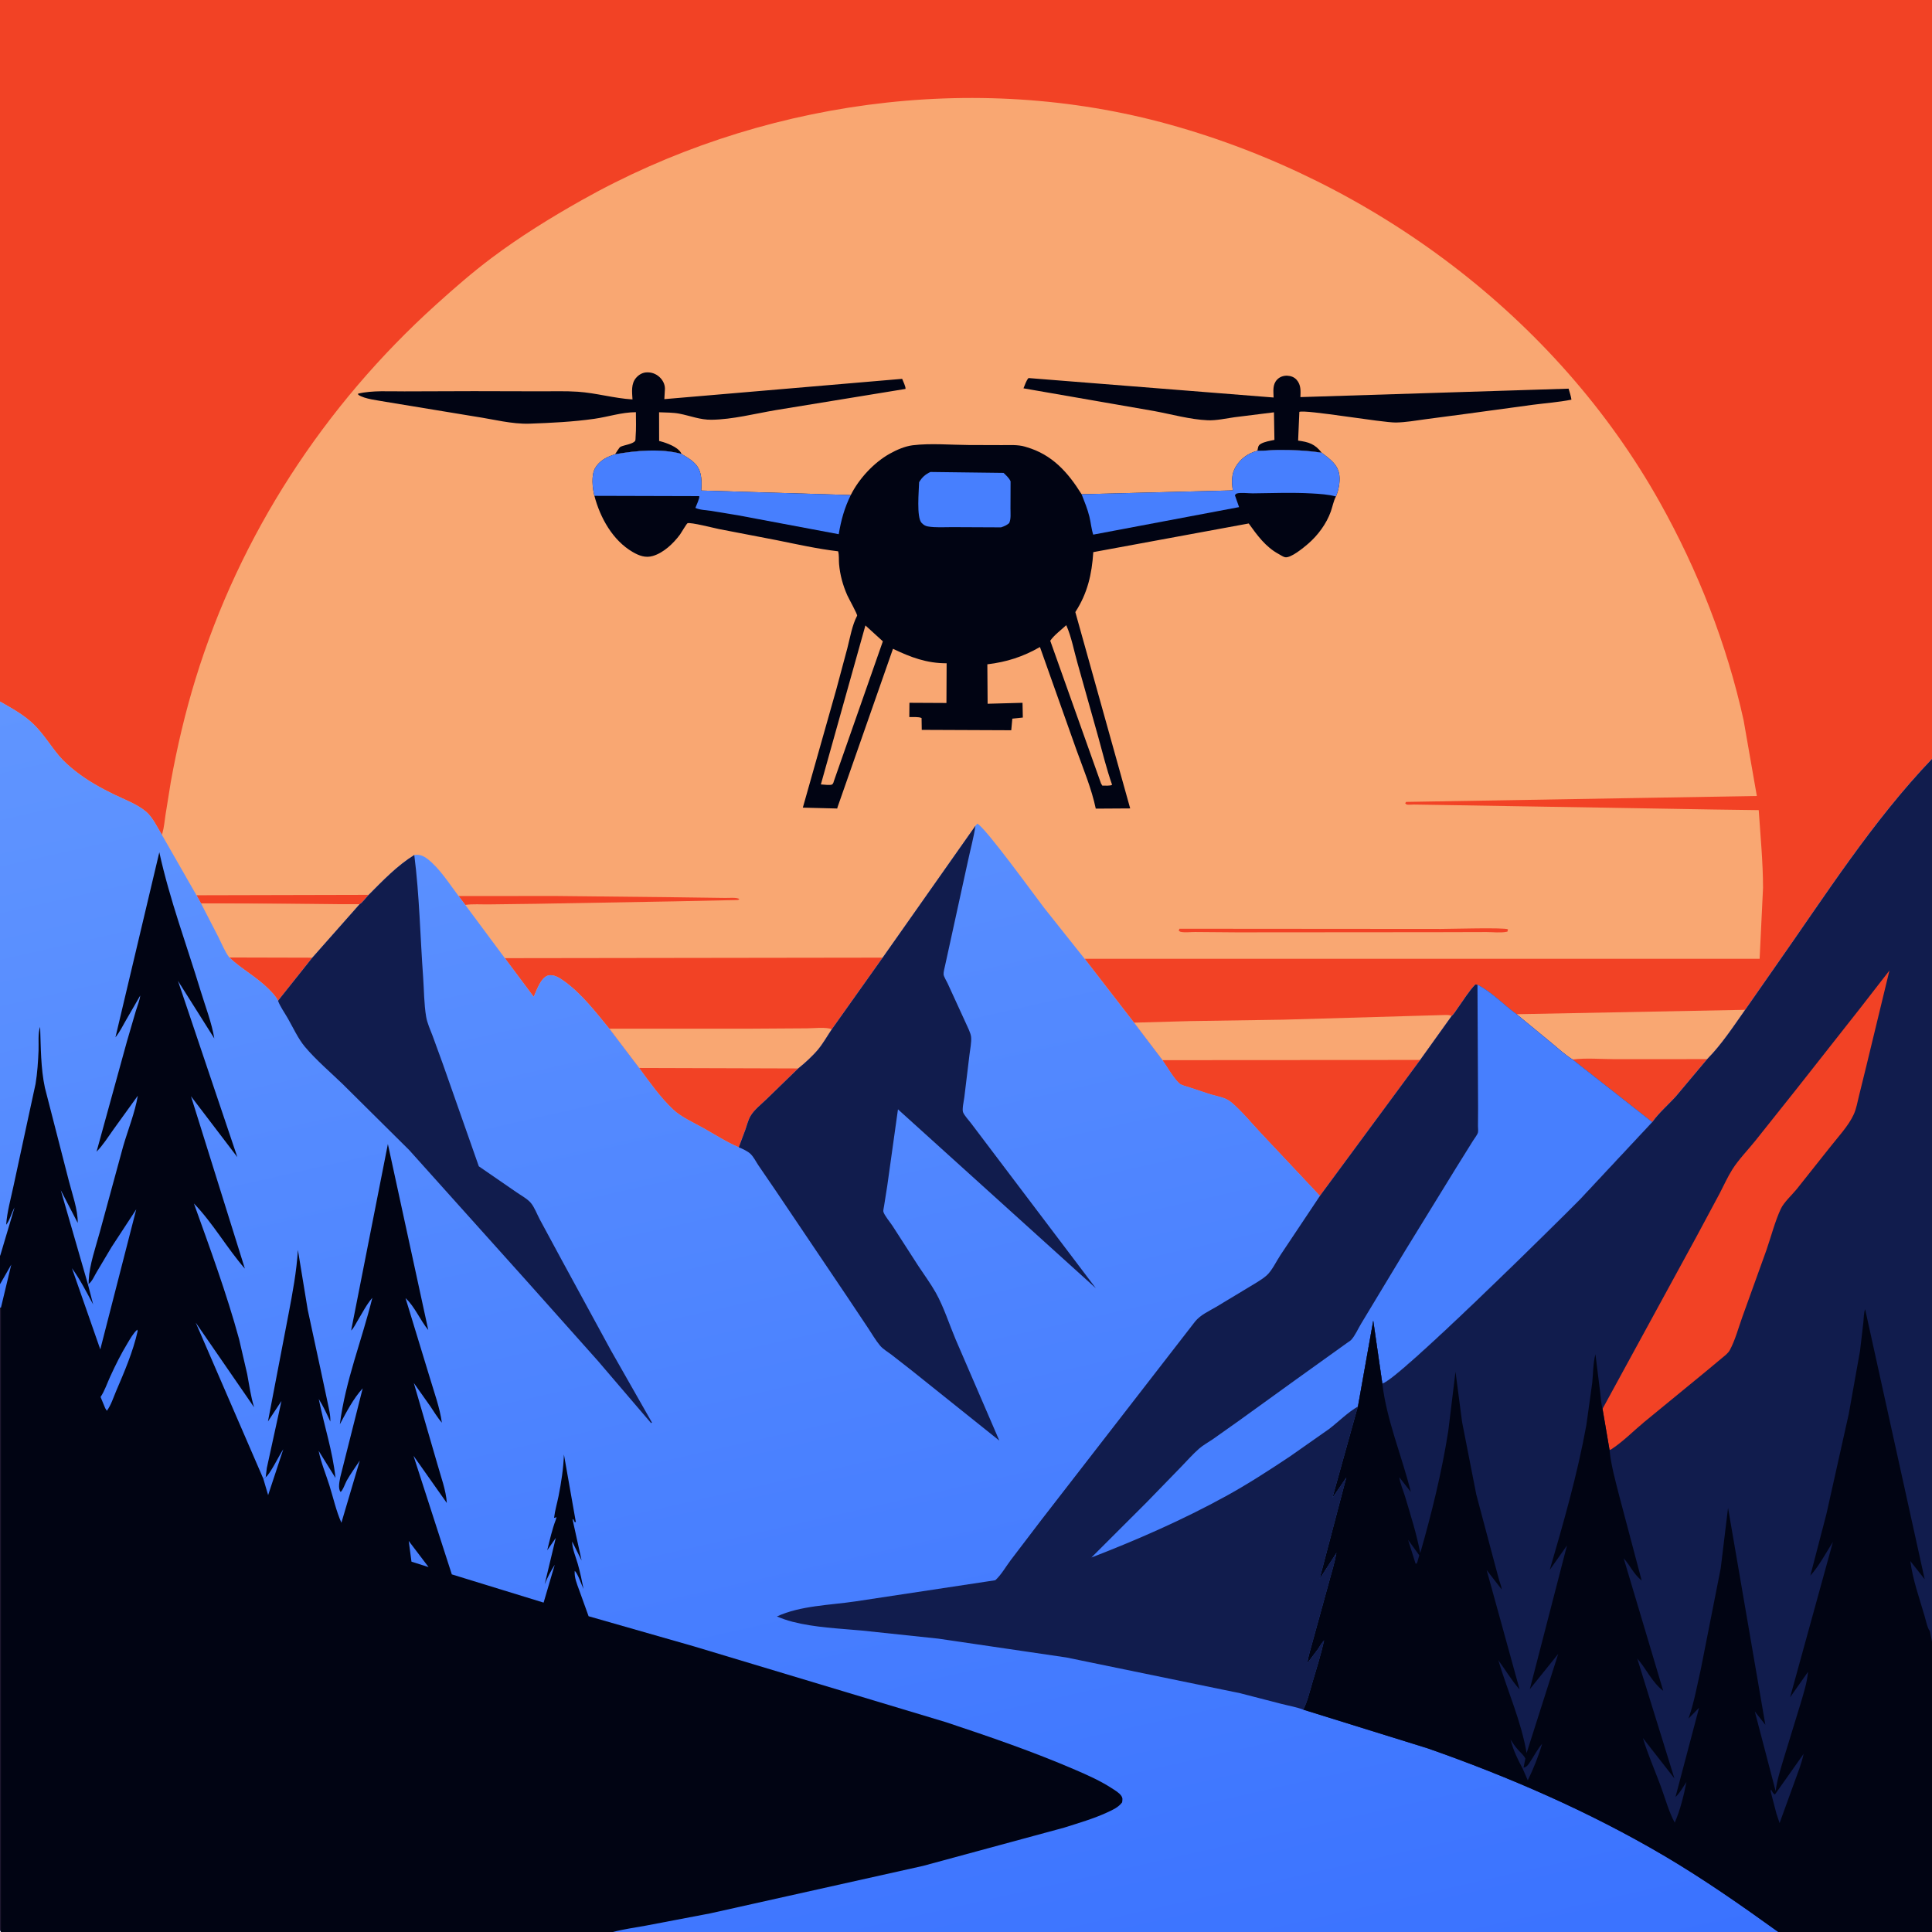 <svg version="1.1" xmlns="http://www.w3.org/2000/svg" style="display: block;" viewBox="0 0 2048 2048" width="1024" height="1024">
<defs>
	<linearGradient id="Gradient1" gradientUnits="userSpaceOnUse" x1="1063.9" y1="2232.03" x2="690.965" y2="589.148">
		<stop class="stop0" offset="0" stop-opacity="1" stop-color="rgb(58,114,255)"/>
		<stop class="stop1" offset="1" stop-opacity="1" stop-color="rgb(96,149,255)"/>
	</linearGradient>
</defs>
<path transform="translate(0,0)" fill="rgb(249,167,114)" d="M -0 743.628 L 0 -0 L 2048 0 L 2048 804.5 L 2048 1615.64 L 2048 1740.31 L 2048 2048 L 1885.09 2048 L 649.634 2048 L 1 2048 C -2.013 2042.37 -0.048 2017.71 -0.051 2009.98 L -0.054 1890.09 L 0 1386.28 L 0 1361.14 L 0 1331.35 L -0 743.628 z"/>
<path transform="translate(0,0)" fill="rgb(242,66,37)" d="M 1250.25 984.5 L 1527.42 984.707 C 1537.28 984.7 1594.88 983.022 1598.5 985.122 L 1597.99 987.5 L 1597.22 987.718 C 1590.89 989.063 1582.3 988.013 1575.64 988.026 L 1522.21 988.166 L 1310.96 988.328 L 1266.95 987.972 C 1262.51 987.923 1255.71 988.765 1251.5 987.775 C 1250.74 987.597 1250.17 986.974 1249.5 986.574 L 1250.25 984.5 z"/>
<path transform="translate(0,0)" fill="rgb(242,66,37)" d="M 208.281 949.014 L 390.837 948.578 C 388.509 950.992 383.857 957.285 381.135 958.592 L 213.106 957.666 L 208.281 949.014 z"/>
<path transform="translate(0,0)" fill="rgb(242,66,37)" d="M 486.124 949.843 L 589.553 949.786 L 717.064 951.15 L 768.852 951.859 C 772.608 951.923 780.85 951.1 783.784 953 C 782.518 954.435 781.553 953.987 779.633 954.106 L 715.512 955.466 L 568.667 958.054 L 518.1 958.699 C 510.159 958.798 501.034 958.117 493.221 959.234 L 486.124 949.843 z"/>
<path transform="translate(0,0)" fill="rgb(249,167,114)" d="M 213.106 957.666 L 381.135 958.592 L 331.067 1015.19 L 294.707 1060.85 C 292.516 1056.18 288.209 1051.83 284.589 1048.21 C 271.965 1035.58 255.949 1027.2 243.065 1014.97 C 238.377 1008.79 234.972 1000.26 231.502 993.301 L 213.106 957.666 z"/>
<path transform="translate(0,0)" fill="rgb(242,66,37)" d="M 243.065 1014.97 L 331.067 1015.19 L 294.707 1060.85 C 292.516 1056.18 288.209 1051.83 284.589 1048.21 C 271.965 1035.58 255.949 1027.2 243.065 1014.97 z"/>
<path transform="translate(0,0)" fill="rgb(1,4,19)" d="M 1332.91 477.811 C 1333.64 474.627 1333.36 472.364 1336.36 470.581 C 1340.42 468.168 1346.36 467.306 1350.95 466.299 L 1350.45 437.073 L 1308.43 442.313 C 1299.26 443.598 1289.47 445.878 1280.22 445.5 C 1261.84 444.749 1241.62 439.085 1223.53 435.737 L 1084.93 411.637 C 1086.41 408.242 1087.8 403.449 1090.27 400.745 L 1350.07 421.38 C 1349.92 414.561 1348.74 407.57 1353.9 402.285 C 1356.65 399.463 1360.57 398.098 1364.5 398.262 C 1368.33 398.422 1371.93 399.731 1374.5 402.647 C 1379.21 407.997 1378.73 414.336 1378.49 420.948 L 1662.76 412.004 C 1663.85 415.825 1665.24 419.726 1665.79 423.659 C 1652.31 426.354 1638.32 427.326 1624.67 429.111 L 1556.4 438.407 L 1511.07 444.408 C 1500.95 445.797 1490.06 447.705 1479.84 447.877 C 1465.26 448.123 1383.62 433.855 1377.36 436.615 L 1376.06 467.045 C 1387.21 468.582 1393.82 470.531 1401.07 479.914 C 1385.21 477.538 1370.01 476.806 1353.98 476.996 C 1347.29 477.076 1340.66 477.935 1333.98 477.834 L 1332.91 477.811 z"/>
<path transform="translate(0,0)" fill="rgb(1,4,19)" d="M 651.982 481.566 C 653.116 479.992 656.268 474.441 657.658 473.685 C 661.28 471.717 670.908 470.897 673.352 467.23 C 673.749 466.633 673.703 463.811 673.777 462.911 C 674.481 454.344 674.105 445.526 674.082 436.927 C 658.592 437.036 645.078 441.808 630 443.957 C 607.472 447.167 584.231 448.295 561.5 449.1 C 542.757 449.763 522.914 444.457 504.326 441.672 L 409.17 426.001 C 401.032 424.417 386.515 423.104 379.841 418.5 L 379.5 417.314 C 394.557 413.634 413.092 414.984 428.618 414.872 L 502.432 414.639 L 573.065 414.809 C 586.084 414.87 599.437 414.374 612.408 415.248 C 631.899 416.56 650.953 422.23 670.464 423.421 C 670.023 415.635 668.749 406.726 674.396 400.395 C 677.412 397.013 681.173 394.854 685.729 394.712 C 690.804 394.554 695.462 396.29 699.193 399.783 C 702.587 402.961 704.834 407.295 704.856 412 L 704.232 423.103 L 956.329 401.593 C 957.197 403.931 960.333 410.138 959.846 412.281 L 822.227 434.754 C 800.266 438.507 776.43 444.679 754.292 444.951 C 742.081 445.101 731.891 440.784 720.172 438.513 C 713.315 437.184 705.645 437.341 698.648 437.017 L 698.709 467.447 L 700.16 467.819 C 706.666 469.517 718.215 473.75 721.733 479.776 L 722.468 481.189 C 700.787 475.192 673.864 477.652 651.982 481.566 z"/>
<path transform="translate(0,0)" fill="rgb(242,66,37)" d="M 535.16 1015.7 L 935.663 1015.15 L 881.818 1090.99 C 877.121 1097.93 872.668 1105.94 867.36 1112.35 C 861.598 1119.32 853.219 1126.97 846.141 1132.61 L 812.526 1165.23 C 807.096 1170.51 799.212 1176.65 795.486 1183.24 C 793.056 1187.53 791.724 1193.01 790.1 1197.67 L 783.147 1216.16 C 770.259 1210.66 758.11 1202.82 745.91 1195.96 C 735.6 1190.17 722.12 1184.15 713.566 1176.13 C 700.269 1163.67 688.364 1146.78 677.5 1132.1 L 645.885 1090.44 C 631.314 1072.71 617.027 1053.89 598.329 1040.27 C 593.615 1036.84 586.872 1032.28 580.685 1034.18 C 573.237 1036.47 568.64 1050.17 565.762 1056.67 L 535.16 1015.7 z"/>
<path transform="translate(0,0)" fill="rgb(249,167,114)" d="M 645.885 1090.44 L 795.651 1090.45 L 855.466 1090.07 C 862.879 1090.04 874.986 1088.48 881.818 1090.99 C 877.121 1097.93 872.668 1105.94 867.36 1112.35 C 861.598 1119.32 853.219 1126.97 846.141 1132.61 L 812.526 1165.23 C 807.096 1170.51 799.212 1176.65 795.486 1183.24 C 793.056 1187.53 791.724 1193.01 790.1 1197.67 L 783.147 1216.16 C 770.259 1210.66 758.11 1202.82 745.91 1195.96 C 735.6 1190.17 722.12 1184.15 713.566 1176.13 C 700.269 1163.67 688.364 1146.78 677.5 1132.1 L 645.885 1090.44 z"/>
<path transform="translate(0,0)" fill="rgb(242,66,37)" d="M 677.5 1132.1 L 846.141 1132.61 L 812.526 1165.23 C 807.096 1170.51 799.212 1176.65 795.486 1183.24 C 793.056 1187.53 791.724 1193.01 790.1 1197.67 L 783.147 1216.16 C 770.259 1210.66 758.11 1202.82 745.91 1195.96 C 735.6 1190.17 722.12 1184.15 713.566 1176.13 C 700.269 1163.67 688.364 1146.78 677.5 1132.1 z"/>
<path transform="translate(0,0)" fill="rgb(1,4,19)" d="M 901.862 524.774 C 910.409 507.563 926.318 490.366 943.143 480.958 C 950.416 476.891 959.318 472.986 967.588 471.987 C 986.609 469.688 1007.53 471.62 1026.75 471.727 L 1062.18 471.839 C 1070.03 471.863 1078.8 471.22 1086.37 473.423 L 1088 473.93 C 1115.31 481.802 1132.02 500.611 1146.54 523.934 L 1306.85 519.838 C 1305.54 511.206 1305.25 502.663 1309.86 494.867 C 1315.13 485.978 1323.1 480.457 1332.91 477.811 L 1333.98 477.834 C 1340.66 477.935 1347.29 477.076 1353.98 476.996 C 1370.01 476.806 1385.21 477.538 1401.07 479.914 C 1409.66 486.486 1418.63 492.563 1419.85 504.265 C 1420.59 511.319 1418.93 519.825 1416.13 526.315 C 1413.65 530.892 1412.5 537.162 1410.75 542.133 C 1406.15 555.176 1396.87 567.681 1386.41 576.632 C 1381.86 580.523 1368.33 591.817 1362.24 590.687 C 1360.24 590.316 1357.26 588.259 1355.43 587.271 C 1341.51 579.73 1332.75 567.447 1323.69 554.903 L 1158.93 585.278 C 1157.4 608.728 1152.84 628.849 1139.89 648.81 L 1198.04 856.956 L 1161.56 857.183 C 1157.15 836.134 1148.41 815.239 1141.11 795 L 1102.39 685.875 C 1084.41 696.216 1067.12 701.75 1046.63 704.2 L 1046.92 746.011 L 1083.91 744.997 L 1084.24 760.625 L 1073.1 761.797 L 1071.97 774.092 L 977.097 773.696 L 976.901 761.146 C 973.862 759.634 967.438 760.245 963.903 760.104 L 964.041 744.988 L 1003.27 745.191 L 1003.47 703.101 C 982.41 703.155 965.342 696.759 946.598 687.739 L 887.864 855.54 L 887.493 857.048 L 851.036 856.128 L 886.607 730.455 L 898.248 687.02 C 901.105 675.929 903.274 662.77 908.578 652.694 C 909.221 651.472 899.795 634.727 898.144 630.995 C 893.445 620.373 890.457 609.428 889.436 597.83 C 889.059 593.542 889.625 588.514 888.459 584.402 C 866.447 581.817 844.922 576.99 823.229 572.588 L 762.184 560.832 C 757.852 559.983 732.057 553.39 728.82 554.653 C 727.812 555.046 722.059 564.982 720.851 566.611 C 713.835 576.068 703.493 585.98 692.022 589.354 C 684.26 591.638 677.479 589.085 670.731 585.171 C 649.449 572.826 636.151 548.73 630.098 525.617 C 628.024 517.714 626.574 503.617 630.836 496.237 C 635.472 488.208 643.462 484.165 651.982 481.566 C 673.864 477.652 700.787 475.192 722.468 481.189 C 731.1 486.491 739.592 490.886 742.367 501.49 C 743.97 507.618 743.818 513.744 743.313 519.982 L 901.862 524.774 z"/>
<path transform="translate(0,0)" fill="rgb(249,167,114)" d="M 1130.28 662.707 C 1135.86 675.274 1138.4 689.73 1142.2 702.956 L 1164.16 781.143 C 1168.85 798.143 1173.01 815.242 1178.86 831.901 C 1176.95 833.301 1171.06 832.712 1168.5 832.784 L 1167.12 830.5 L 1113.3 679.202 C 1117.44 673.216 1124.89 667.736 1130.28 662.707 z"/>
<path transform="translate(0,0)" fill="rgb(249,167,114)" d="M 917.374 662.984 L 935.862 679.839 L 884.052 827.724 C 883.615 829.239 883.418 830.314 882.244 831.453 C 880.903 832.755 872.435 831.631 870.154 831.524 L 917.374 662.984 z"/>
<path transform="translate(0,0)" fill="rgb(71,127,254)" d="M 986.305 500.312 L 1063.84 501.287 C 1066.66 504.05 1069.61 506.546 1071.25 510.205 L 1071.15 539.065 C 1071.11 543.952 1071.86 550.041 1069.78 554.5 C 1066.99 556.899 1064.59 557.861 1061.12 559.026 L 1009.44 558.791 C 1001.05 558.739 991.747 559.495 983.5 558.046 C 980.691 557.552 978.94 556.304 976.969 554.314 C 971.306 548.595 974.103 519.914 974.298 511.182 C 977.253 506.064 980.939 502.778 986.305 500.312 z"/>
<path transform="translate(0,0)" fill="rgb(71,127,254)" d="M 1332.91 477.811 L 1333.98 477.834 C 1340.66 477.935 1347.29 477.076 1353.98 476.996 C 1370.01 476.806 1385.21 477.538 1401.07 479.914 C 1409.66 486.486 1418.63 492.563 1419.85 504.265 C 1420.59 511.319 1418.93 519.825 1416.13 526.315 C 1408.46 524.1 1398.44 523.517 1390.43 523.061 C 1369.8 521.886 1348.66 522.747 1328 522.968 C 1323.82 523.013 1314.69 521.901 1311 523.162 C 1310.17 523.444 1309.69 524.315 1309.03 524.892 L 1313.48 537.568 L 1158.85 566.735 C 1156.88 560.685 1156.35 553.962 1154.83 547.737 C 1152.85 539.57 1149.59 531.746 1146.54 523.934 L 1306.85 519.838 C 1305.54 511.206 1305.25 502.663 1309.86 494.867 C 1315.13 485.978 1323.1 480.457 1332.91 477.811 z"/>
<path transform="translate(0,0)" fill="rgb(71,127,254)" d="M 651.982 481.566 C 673.864 477.652 700.787 475.192 722.468 481.189 C 731.1 486.491 739.592 490.886 742.367 501.49 C 743.97 507.618 743.818 513.744 743.313 519.982 L 901.862 524.774 C 895.083 538.569 891.637 551.176 889.077 566.282 L 782.257 546.228 L 753.312 541.484 C 748.45 540.772 741.537 540.549 737.136 538.381 C 738.084 535.825 741.855 528.148 741.204 525.922 L 630.098 525.617 C 628.024 517.714 626.574 503.617 630.836 496.237 C 635.472 488.208 643.462 484.165 651.982 481.566 z"/>
<path transform="translate(0,0)" fill="rgb(242,66,37)" d="M -0 743.628 L 0 -0 L 2048 0 L 2048 804.5 C 1984.79 870.606 1934.95 949.198 1882.48 1023.82 L 1849.97 1070.45 C 1837.7 1087.8 1824.73 1107.64 1809.72 1122.7 L 1776.56 1162.17 C 1768.59 1171 1758.23 1179.88 1751.5 1189.51 L 1666.98 1123.13 C 1659.19 1118.41 1651.93 1111.58 1644.89 1105.79 L 1607.62 1075.11 C 1594.18 1065.33 1580.95 1051.25 1566.18 1043.92 L 1563.95 1043.53 C 1556.87 1050.93 1551.41 1060.13 1545.42 1068.41 C 1543.67 1070.82 1541.1 1075.23 1538.82 1077 L 1505.36 1123.73 L 1399.23 1267.63 L 1337.59 1202.09 C 1327.15 1191.07 1316.76 1178.06 1305.18 1168.34 C 1299.06 1163.2 1290.73 1162.2 1283.22 1159.99 L 1261.31 1152.74 C 1258.11 1151.67 1252.25 1150.44 1249.82 1148.08 C 1243.42 1141.87 1237.65 1131.29 1232.35 1123.89 L 1202.11 1084.06 L 1149.78 1016.36 L 1865.27 1016.35 L 1868.89 941.192 C 1868.86 913.635 1866.13 886.234 1864.32 858.772 L 1817.76 858.136 L 1747.35 856.943 L 1525.5 853.264 L 1498.81 852.848 C 1497.05 852.824 1492.23 853.337 1491 852.742 C 1490.43 852.466 1490.04 851.914 1489.56 851.5 L 1490.5 850.062 L 1862.32 843.768 L 1848.3 763.533 C 1830.57 682.879 1799.77 604.395 1759.42 532.355 C 1649.59 336.235 1455.26 191.9 1240 132.062 C 1032.34 74.338 802.748 107.149 615.9 212.606 C 583.365 230.969 551.018 250.997 521.114 273.443 C 500.534 288.89 481.104 305.876 462.015 323.108 C 343.642 429.966 254.236 566.944 207.305 719.595 C 196.341 755.255 187.706 792.017 181.081 828.728 L 175.398 864.087 C 174.431 870.305 173.936 877.106 172.154 883.116 L 171.598 884.92 C 166.967 877.312 161.779 866.316 154.988 860.52 C 145.51 852.433 131.686 847.414 120.482 841.957 C 106.235 835.018 92.464 827.316 79.995 817.465 C 73.705 812.495 67.655 807.249 62.5 801.089 C 53.5 790.336 45.992 777.935 35.981 768.091 C 25.457 757.743 12.685 750.906 -0 743.628 z"/>
<path transform="translate(0,0)" fill="rgb(249,167,114)" d="M 1202.11 1084.06 L 1261.72 1082.39 L 1360.19 1080.9 L 1532.77 1075.91 C 1535.22 1075.88 1536.61 1076 1538.82 1077 L 1505.36 1123.73 L 1232.35 1123.89 L 1202.11 1084.06 z"/>
<path transform="translate(0,0)" fill="rgb(249,167,114)" d="M 1607.62 1075.11 L 1849.97 1070.45 C 1837.7 1087.8 1824.73 1107.64 1809.72 1122.7 L 1776.56 1162.17 C 1768.59 1171 1758.23 1179.88 1751.5 1189.51 L 1666.98 1123.13 C 1659.19 1118.41 1651.93 1111.58 1644.89 1105.79 L 1607.62 1075.11 z"/>
<path transform="translate(0,0)" fill="rgb(242,66,37)" d="M 1666.98 1123.13 C 1681.12 1121.27 1697.25 1122.73 1711.64 1122.76 L 1809.72 1122.7 L 1776.56 1162.17 C 1768.59 1171 1758.23 1179.88 1751.5 1189.51 L 1666.98 1123.13 z"/>
<path transform="translate(0,0)" fill="rgb(242,66,37)" d="M 1232.35 1123.89 L 1505.36 1123.73 L 1399.23 1267.63 L 1337.59 1202.09 C 1327.15 1191.07 1316.76 1178.06 1305.18 1168.34 C 1299.06 1163.2 1290.73 1162.2 1283.22 1159.99 L 1261.31 1152.74 C 1258.11 1151.67 1252.25 1150.44 1249.82 1148.08 C 1243.42 1141.87 1237.65 1131.29 1232.35 1123.89 z"/>
<path transform="translate(0,0)" fill="url(#Gradient1)" d="M -0 743.628 C 12.685 750.906 25.457 757.743 35.981 768.091 C 45.992 777.935 53.5 790.336 62.5 801.089 C 67.655 807.249 73.705 812.495 79.995 817.465 C 92.464 827.316 106.235 835.018 120.482 841.957 C 131.686 847.414 145.51 852.433 154.988 860.52 C 161.779 866.316 166.967 877.312 171.598 884.92 L 208.281 949.014 L 213.106 957.666 L 231.502 993.301 C 234.972 1000.26 238.377 1008.79 243.065 1014.97 C 255.949 1027.2 271.965 1035.58 284.589 1048.21 C 288.209 1051.83 292.516 1056.18 294.707 1060.85 L 331.067 1015.19 L 381.135 958.592 C 383.857 957.285 388.509 950.992 390.837 948.578 C 405.82 933.489 420.98 917.646 439.151 906.344 C 444.601 905.444 448.788 907.18 453.15 910.5 C 465.826 920.147 476.44 937.082 486.124 949.843 L 493.221 959.234 L 535.16 1015.7 L 565.762 1056.67 C 568.64 1050.17 573.237 1036.47 580.685 1034.18 C 586.872 1032.28 593.615 1036.84 598.329 1040.27 C 617.027 1053.89 631.314 1072.71 645.885 1090.44 L 677.5 1132.1 C 688.364 1146.78 700.269 1163.67 713.566 1176.13 C 722.12 1184.15 735.6 1190.17 745.91 1195.96 C 758.11 1202.82 770.259 1210.66 783.147 1216.16 L 790.1 1197.67 C 791.724 1193.01 793.056 1187.53 795.486 1183.24 C 799.212 1176.65 807.096 1170.51 812.526 1165.23 L 846.141 1132.61 C 853.219 1126.97 861.598 1119.32 867.36 1112.35 C 872.668 1105.94 877.121 1097.93 881.818 1090.99 L 935.663 1015.15 L 1034.01 875.367 L 1036 873.139 C 1044.41 876.851 1098.26 951.346 1106.78 962.329 L 1149.75 1016.37 L 1149.78 1016.36 L 1202.11 1084.06 L 1232.35 1123.89 C 1237.65 1131.29 1243.42 1141.87 1249.82 1148.08 C 1252.25 1150.44 1258.11 1151.67 1261.31 1152.74 L 1283.22 1159.99 C 1290.73 1162.2 1299.06 1163.2 1305.18 1168.34 C 1316.76 1178.06 1327.15 1191.07 1337.59 1202.09 L 1399.23 1267.63 L 1505.36 1123.73 L 1538.82 1077 C 1541.1 1075.23 1543.67 1070.82 1545.42 1068.41 C 1551.41 1060.13 1556.87 1050.93 1563.95 1043.53 L 1566.18 1043.92 C 1580.95 1051.25 1594.18 1065.33 1607.62 1075.11 L 1644.89 1105.79 C 1651.93 1111.58 1659.19 1118.41 1666.98 1123.13 L 1751.5 1189.51 C 1758.23 1179.88 1768.59 1171 1776.56 1162.17 L 1809.72 1122.7 C 1824.73 1107.64 1837.7 1087.8 1849.97 1070.45 L 1882.48 1023.82 C 1934.95 949.198 1984.79 870.606 2048 804.5 L 2048 1615.64 L 2048 1740.31 L 2048 2048 L 1885.09 2048 L 649.634 2048 L 1 2048 C -2.013 2042.37 -0.048 2017.71 -0.051 2009.98 L -0.054 1890.09 L 0 1386.28 L 0 1361.14 L 0 1331.35 L -0 743.628 z"/>
<path transform="translate(0,0)" fill="rgb(17,28,77)" d="M 439.151 906.344 C 444.646 949.082 445.422 992.773 448.535 1035.76 C 449.537 1049.6 449.428 1064.14 451.745 1077.82 C 452.917 1084.74 456.177 1091.65 458.65 1098.22 L 469.367 1127.64 L 507.566 1236.33 L 547.321 1263.72 C 552.117 1267.07 559.126 1270.83 562.769 1275.21 C 566.613 1279.83 569.366 1287.37 572.245 1292.74 L 594.805 1334.51 L 647.565 1431.43 L 691.137 1508 L 690.133 1508.5 L 633.805 1442.6 L 558.102 1357.69 L 433.726 1219.08 L 363.22 1149.15 C 349.936 1136.31 335.065 1123.71 323.211 1109.63 C 316.114 1101.2 310.571 1089.09 305.089 1079.49 C 301.739 1073.62 297.02 1067.09 294.707 1060.85 L 331.067 1015.19 L 381.135 958.592 C 383.857 957.285 388.509 950.992 390.837 948.578 C 405.82 933.489 420.98 917.646 439.151 906.344 z"/>
<path transform="translate(0,0)" fill="rgb(17,28,77)" d="M 1034.01 875.367 C 1032.19 887.724 1028.83 899.792 1026.22 912 L 1007.13 999.293 L 1001.82 1023.54 C 1001.27 1026.26 1000.06 1030.24 1000.24 1032.92 C 1000.4 1035.2 1003.44 1040.04 1004.5 1042.37 L 1023.74 1084.34 C 1025.53 1088.55 1028.95 1094.73 1029.41 1099.22 C 1029.98 1104.81 1028.36 1112.11 1027.72 1117.82 L 1022.22 1163.15 C 1021.77 1166.57 1019.7 1175.93 1020.86 1178.96 C 1022.24 1182.55 1027.01 1187.56 1029.5 1190.89 L 1161.62 1365.56 L 951.881 1175.93 L 940.57 1256.75 L 937.15 1278.38 C 936.963 1279.73 936.091 1283.28 936.404 1284.43 C 937.52 1288.53 943.711 1295.77 946.169 1299.59 L 973.645 1342.23 C 979.764 1351.49 986.604 1360.74 992.028 1370.41 C 1000.46 1385.46 1006.21 1403.72 1012.94 1419.66 L 1059.32 1527.1 L 966.627 1452.92 L 945 1436.04 C 941.099 1433.07 936.073 1430.18 932.916 1426.42 C 928.25 1420.85 924.299 1413.93 920.251 1407.87 L 897.723 1374.11 L 822.197 1262.02 L 804.042 1235.45 C 801.389 1231.52 799.01 1226.54 795.614 1223.22 C 792.638 1220.32 786.987 1217.75 783.147 1216.16 L 790.1 1197.67 C 791.724 1193.01 793.056 1187.53 795.486 1183.24 C 799.212 1176.65 807.096 1170.51 812.526 1165.23 L 846.141 1132.61 C 853.219 1126.97 861.598 1119.32 867.36 1112.35 C 872.668 1105.94 877.121 1097.93 881.818 1090.99 L 935.663 1015.15 L 1034.01 875.367 z"/>
<path transform="translate(0,0)" fill="rgb(17,28,77)" d="M 1538.82 1077 C 1541.1 1075.23 1543.67 1070.82 1545.42 1068.41 C 1551.41 1060.13 1556.87 1050.93 1563.95 1043.53 L 1566.18 1043.92 C 1580.95 1051.25 1594.18 1065.33 1607.62 1075.11 L 1644.89 1105.79 C 1651.93 1111.58 1659.19 1118.41 1666.98 1123.13 L 1751.5 1189.51 L 1675.47 1270.87 C 1651.28 1295.54 1479.39 1465.41 1465.31 1466.57 L 1455.7 1399.96 L 1439.47 1490.97 L 1412.61 1587.37 L 1427.29 1565.9 L 1399.02 1673.35 L 1416.81 1645.76 C 1415.02 1656.07 1411.79 1666.4 1409.04 1676.52 L 1391.57 1739.97 C 1389.71 1747.37 1386.92 1755.09 1386.02 1762.65 L 1397.16 1747.85 C 1399.19 1744.86 1401.06 1741.09 1403.75 1738.72 C 1400.31 1754 1395.57 1769.21 1391.09 1784.21 C 1388.34 1793.4 1385.99 1803.78 1381.59 1812.32 C 1374.43 1809.55 1365.9 1808.12 1358.43 1806.2 L 1314.42 1794.84 L 1130.39 1756.98 L 994.718 1737.03 L 913.718 1728.46 C 889.208 1726.21 863.905 1725.25 840 1719.12 C 834.256 1717.64 829.033 1715.76 823.552 1713.53 C 848.343 1701.98 879.943 1701.56 906.789 1697.55 L 1055.02 1675.13 C 1060.99 1669.91 1066.4 1660.5 1071.23 1654.04 L 1103.95 1611.1 L 1266.8 1400.93 C 1272.43 1393.89 1281.62 1389.82 1289.32 1385.29 L 1323.32 1364.8 C 1329.57 1360.94 1337.09 1356.9 1342.59 1352.1 C 1348.29 1347.12 1353.09 1336.77 1357.37 1330.36 L 1399.23 1267.63 L 1505.36 1123.73 L 1538.82 1077 z"/>
<path transform="translate(0,0)" fill="rgb(71,127,254)" d="M 1566.18 1043.92 C 1580.95 1051.25 1594.18 1065.33 1607.62 1075.11 L 1644.89 1105.79 C 1651.93 1111.58 1659.19 1118.41 1666.98 1123.13 L 1751.5 1189.51 L 1675.47 1270.87 C 1651.28 1295.54 1479.39 1465.41 1465.31 1466.57 L 1455.7 1399.96 L 1439.47 1490.97 C 1428.76 1497.08 1419.07 1506.92 1409.24 1514.52 L 1367.59 1543.76 C 1345.38 1558.53 1322.9 1573.15 1299.5 1585.99 C 1253.61 1611.18 1205.71 1632.19 1156.92 1651.03 L 1215.7 1592.32 L 1252.1 1554.85 C 1258.28 1548.49 1264.36 1541.54 1271.02 1535.69 C 1275.35 1531.89 1280.69 1529 1285.45 1525.76 L 1313.13 1506.16 L 1373 1462.95 L 1429 1422.79 C 1430.06 1422.09 1431.19 1421.46 1432.09 1420.55 C 1436.3 1416.24 1439.83 1408.04 1443.06 1402.8 L 1489.09 1326.5 L 1542.62 1239.45 L 1561.4 1209.31 C 1562.84 1206.94 1565.96 1203.09 1566.65 1200.65 C 1567.16 1198.85 1566.69 1195.61 1566.71 1193.6 L 1566.83 1174.5 L 1566.18 1043.92 z"/>
<path transform="translate(0,0)" fill="rgb(17,28,77)" d="M 2048 804.5 L 2048 1615.64 L 2048 1740.31 L 2048 2048 L 1885.09 2048 C 1845.46 2019.47 1805.49 1991.54 1763.37 1966.78 C 1684.47 1920.39 1599.84 1883.61 1513.55 1853.36 L 1381.59 1812.32 C 1385.99 1803.78 1388.34 1793.4 1391.09 1784.21 C 1395.57 1769.21 1400.31 1754 1403.75 1738.72 C 1401.06 1741.09 1399.19 1744.86 1397.16 1747.85 L 1386.02 1762.65 C 1386.92 1755.09 1389.71 1747.37 1391.57 1739.97 L 1409.04 1676.52 C 1411.79 1666.4 1415.02 1656.07 1416.81 1645.76 L 1399.02 1673.35 L 1427.29 1565.9 L 1412.61 1587.37 L 1439.47 1490.97 L 1455.7 1399.96 L 1465.31 1466.57 C 1479.39 1465.41 1651.28 1295.54 1675.47 1270.87 L 1751.5 1189.51 C 1758.23 1179.88 1768.59 1171 1776.56 1162.17 L 1809.72 1122.7 C 1824.73 1107.64 1837.7 1087.8 1849.97 1070.45 L 1882.48 1023.82 C 1934.95 949.198 1984.79 870.606 2048 804.5 z"/>
<path transform="translate(0,0)" fill="rgb(242,66,37)" d="M 1698.75 1493.41 L 1798.26 1311.04 L 1822.95 1265 C 1827.3 1256.69 1831.29 1247.65 1836.29 1239.73 C 1842.99 1229.13 1852.62 1219.29 1860.52 1209.5 L 1904.9 1153.76 L 1971.1 1069.69 L 2002.9 1028.76 L 1978.15 1131.04 L 1970.59 1161.72 C 1969.05 1168.07 1967.81 1175.2 1965.11 1181.18 C 1959.47 1193.66 1947.87 1205.8 1939.4 1216.71 L 1904.52 1260.63 C 1899.51 1266.78 1890.96 1274.48 1887.71 1281.49 C 1881.48 1294.93 1877.41 1310.9 1872.55 1324.97 L 1846.9 1396.18 C 1842.81 1407.55 1839.38 1420.61 1833.67 1431.17 C 1831.79 1434.65 1828 1437.36 1825 1439.87 L 1808.11 1453.95 L 1742.82 1507.5 C 1731.59 1516.82 1720.85 1527.84 1708.68 1535.88 C 1707.25 1536.82 1707.77 1536.56 1706.17 1536.93 L 1698.75 1493.41 z"/>
<path transform="translate(0,0)" fill="rgb(1,4,19)" d="M 1706.17 1536.93 C 1707.72 1553.14 1712.38 1569.49 1716.35 1585.24 L 1740.24 1675.43 C 1731.43 1668.37 1728.34 1659.79 1721.18 1651.89 L 1763.07 1792.31 C 1751.28 1783.49 1745.08 1768.8 1735.54 1758.08 L 1774.95 1885.19 L 1741.54 1842.4 C 1746.78 1859.65 1754.09 1876.26 1760.36 1893.16 C 1765.06 1905.8 1768.89 1920.32 1775.26 1932.08 C 1781.02 1919.13 1784.98 1902.93 1787.68 1888.97 C 1784.34 1893.89 1780.55 1901.02 1776.08 1904.87 L 1801.09 1810.31 L 1789.85 1821.76 L 1790.23 1820.68 C 1795.93 1804.23 1799.04 1786.55 1802.9 1769.58 L 1824.02 1662.5 L 1831.8 1598.44 L 1871.34 1828.33 L 1860.17 1814.27 L 1882.28 1898.73 C 1883.65 1887.19 1887.29 1876.13 1890.55 1865 L 1908.3 1807.09 C 1911.63 1795.93 1915.57 1783.88 1916.59 1772.23 L 1897.59 1799.17 L 1942.98 1634.49 C 1935.46 1646.32 1928.39 1659.83 1919.03 1670.26 L 1936.05 1605.02 L 1959.78 1498.79 L 1971.74 1431.78 L 1975.26 1401.59 C 1975.69 1397.41 1975.64 1391.69 1977.11 1387.82 L 2040.23 1674.04 L 2025.03 1654.79 C 2027.42 1673.91 2034.74 1694.51 2040.16 1713.11 C 2041.07 1716.24 2043.45 1726.99 2045.73 1729.03 L 2048 1740.31 L 2048 2048 L 1885.09 2048 C 1845.46 2019.47 1805.49 1991.54 1763.37 1966.78 C 1684.47 1920.39 1599.84 1883.61 1513.55 1853.36 L 1381.59 1812.32 C 1385.99 1803.78 1388.34 1793.4 1391.09 1784.21 C 1395.57 1769.21 1400.31 1754 1403.75 1738.72 C 1401.06 1741.09 1399.19 1744.86 1397.16 1747.85 L 1386.02 1762.65 C 1386.92 1755.09 1389.71 1747.37 1391.57 1739.97 L 1409.04 1676.52 C 1411.79 1666.4 1415.02 1656.07 1416.81 1645.76 L 1399.02 1673.35 L 1427.29 1565.9 L 1412.61 1587.37 L 1439.47 1490.97 L 1455.7 1399.96 L 1465.31 1466.57 C 1469.89 1505.68 1486.1 1543.45 1495.54 1581.53 L 1483.29 1565.89 C 1484.26 1572.88 1487.56 1580.01 1489.57 1586.81 C 1495.37 1606.43 1501.77 1626.28 1505.51 1646.4 C 1517.6 1604.3 1528.45 1560.24 1535.22 1516.95 L 1542.89 1454.09 L 1549.88 1507.44 L 1564.91 1584.17 L 1584.3 1657 L 1589.15 1675 C 1589.99 1677.99 1591.7 1681.82 1591.83 1684.85 L 1575.9 1664.28 L 1610.84 1790.88 C 1602.19 1781.17 1595.96 1770.25 1588.26 1759.88 C 1598.06 1792.62 1612.55 1824.56 1618.27 1858.32 L 1651.77 1753.2 L 1621.66 1790.63 L 1661.08 1638.22 L 1642.83 1664.09 C 1657.67 1613.14 1672.06 1563.05 1681.59 1510.76 L 1687.86 1465.65 C 1688.86 1455.88 1688.64 1444.97 1691.24 1435.57 L 1696.14 1475 C 1696.95 1481.02 1697.15 1487.59 1698.75 1493.41 L 1706.17 1536.93 z"/>
<path transform="translate(0,0)" fill="rgb(17,28,77)" d="M 1492.62 1632.29 L 1504.49 1648.65 L 1502.55 1655.5 L 1501.78 1657.45 L 1500.55 1657.5 L 1492.62 1632.29 z"/>
<path transform="translate(0,0)" fill="rgb(17,28,77)" d="M 1614.08 1874.75 C 1608.75 1864.99 1603.94 1854.86 1601.23 1844.04 C 1603.67 1847.89 1606.17 1851.49 1609.23 1854.9 C 1611.79 1857.77 1615.39 1860.7 1616.95 1864.2 L 1615.02 1873.8 C 1618.84 1873.05 1620.24 1870.2 1622.35 1867.07 C 1626.37 1861.09 1629.96 1853.87 1634.72 1848.52 C 1630.83 1861.81 1625.59 1874.81 1619.51 1887.26 L 1614.08 1874.75 z"/>
<path transform="translate(0,0)" fill="rgb(17,28,77)" d="M 1911.92 1859.15 C 1909.74 1869.55 1905.63 1879.5 1902.06 1889.48 L 1886.44 1932.53 L 1883.07 1922.43 L 1877.36 1900.56 C 1877.03 1898.98 1876.55 1898.49 1877.5 1897.06 C 1878.71 1899.17 1879.28 1901.11 1881.5 1902.23 L 1911.92 1859.15 z"/>
<path transform="translate(0,0)" fill="rgb(1,4,19)" d="M 93.958 1361.01 L 94.034 1356.96 C 94.855 1340.74 101.38 1322.2 105.707 1306.38 L 130.454 1215.54 C 135.562 1197.76 143.024 1179.73 146.071 1161.52 L 120.312 1197.21 C 114.595 1205.23 109.286 1213.78 102.36 1220.83 L 134.562 1103.92 L 144.043 1071.49 C 145.6 1066.29 148.016 1060.68 148.655 1055.31 L 133.362 1081.78 C 129.95 1087.77 126.765 1094.24 122.387 1099.58 L 168.886 903.44 C 179.811 953.452 197.987 1002 212.861 1050.96 C 217.763 1067.1 224.452 1084.21 227.175 1100.79 L 188.651 1039.76 L 251.59 1226.6 L 202.457 1162.09 L 259.577 1344.81 C 240.442 1322.92 225.768 1296.57 205.565 1275.75 C 222.555 1323.17 240.176 1370.92 253.444 1419.54 L 262.017 1456.5 C 264.253 1468.47 265.755 1480.06 269.343 1491.76 L 207.467 1402.01 L 279.095 1567.44 L 281.668 1565.77 L 282.846 1556.19 L 298.354 1485.13 L 284.046 1506.77 L 305.822 1393.16 C 310.1 1370.72 314.423 1347.81 315.784 1325 L 326.199 1388.45 L 339.749 1451.31 L 347.143 1486 C 348.494 1492.69 350.495 1500.05 350.155 1506.9 C 346.339 1498.62 342.78 1490.77 337.909 1483.02 C 343.468 1510.91 352.701 1538.3 355.621 1566.68 L 337.767 1537.92 C 340.32 1550.56 345.33 1562.35 349.188 1574.61 C 353.25 1587.52 356.364 1601.83 361.905 1614.17 L 381.413 1548.23 C 376.763 1555.19 371.722 1562.14 367.594 1569.42 C 366.137 1571.99 363.086 1580.75 360.938 1581.5 C 358.117 1577.44 359.912 1570.38 360.74 1565.76 L 384.468 1471.69 C 374.294 1482.92 367.376 1496.56 360.246 1509.82 C 366.221 1463.27 383.61 1420.89 394.694 1375.72 C 388.473 1382.98 384.089 1391.69 379.155 1399.85 C 377.132 1403.19 375.028 1407.77 372.218 1410.43 L 411.168 1212.73 L 453.976 1409.87 C 445.528 1399.69 439.576 1384.9 429.908 1376.11 L 455.568 1460.25 C 460.181 1475.86 466.196 1492.01 468.4 1508.13 C 463.766 1502.78 460.183 1496.65 456.217 1490.81 L 438.666 1466.05 L 463.597 1551.89 C 467.126 1564.78 472.922 1579.91 473.648 1593.23 L 438.329 1543.2 L 478.942 1668.91 L 576.247 1698.84 L 588.028 1658.74 C 583.863 1665.47 580.369 1672.02 577.384 1679.37 L 589.144 1630.29 L 580.093 1643.33 C 582.765 1632.58 585.222 1621.31 589.177 1610.96 C 589.696 1609.61 589.505 1610.01 589.751 1608.09 L 588.5 1608.82 L 587.343 1608.99 C 588.241 1601.18 590.603 1593.48 592.132 1585.76 C 594.993 1571.33 597.258 1556.57 597.787 1541.85 L 610.428 1613.5 L 609.2 1613.5 L 607.591 1610.16 C 606.832 1611.31 606.949 1610.71 607.274 1612.19 L 616.51 1654.16 L 606.505 1634.05 C 606.464 1641.58 610.473 1650.73 612.527 1658 C 614.989 1666.71 616.859 1675.58 618.574 1684.46 C 616.738 1680.55 612.276 1667.4 609.23 1665.25 C 608.625 1672.08 611.573 1678.99 613.869 1685.33 L 623.933 1713.28 L 735.795 1745.27 L 1002.66 1825.56 C 1049.03 1840.99 1094.96 1856.74 1139.86 1876.11 C 1153.05 1881.79 1166.45 1887.75 1178.51 1895.59 C 1181.68 1897.64 1186.4 1900.39 1188.51 1903.5 C 1190.35 1906.22 1189.82 1907.57 1189.5 1910.57 C 1185.65 1915.8 1179.71 1918.45 1173.95 1921.12 C 1159.31 1927.91 1143.56 1932.42 1128.22 1937.32 L 978.395 1977.94 L 752.673 2028.29 L 684.552 2041.27 C 672.88 2043.43 661.126 2044.96 649.634 2048 L 1 2048 C -2.013 2042.37 -0.048 2017.71 -0.051 2009.98 L -0.054 1890.09 L 0 1386.28 L 0 1361.14 L 0 1331.35 L 0.472 1330.2 L 15.417 1279.95 C 12.298 1285.4 10.328 1293.78 6.533 1298.3 C 7.515 1284.41 11.524 1270.47 14.396 1256.85 L 30.32 1183.02 L 37.7 1148.97 C 39.626 1137.33 40.373 1125.19 40.88 1113.41 C 41.201 1105.96 39.996 1095.38 42.547 1088.5 C 43.309 1109.81 43.105 1132.24 47.624 1153.15 L 73.059 1252.07 C 76.553 1265.82 82.593 1282.14 82.394 1296.35 L 64.43 1261.67 L 93.193 1361.36 L 93.958 1361.01 z"/>
<path transform="translate(0,0)" fill="rgb(71,127,254)" d="M 0 1361.14 L 0.646 1360.25 L 11.953 1340.52 L 1.017 1386.12 L 0 1386.28 L 0 1361.14 z"/>
<path transform="translate(0,0)" fill="rgb(71,127,254)" d="M 433.268 1633.47 L 454.316 1661.18 L 436.175 1655.44 L 433.268 1633.47 z"/>
<path transform="translate(0,0)" fill="rgb(71,127,254)" d="M 281.668 1565.77 C 285.943 1563.44 296.255 1542.05 300.309 1536.28 L 284.235 1584.9 L 279.095 1567.44 L 281.668 1565.77 z"/>
<path transform="translate(0,0)" fill="rgb(30,24,47)" d="M 0 1386.28 L 1.017 1386.12 L 1 2048 C -2.013 2042.37 -0.048 2017.71 -0.051 2009.98 L -0.054 1890.09 L 0 1386.28 z"/>
<path transform="translate(0,0)" fill="rgb(71,127,254)" d="M 145.482 1409.5 L 145.9 1411.03 C 141.06 1432.84 131.841 1454.18 123.081 1474.66 C 120.164 1481.48 117.692 1489.6 113.261 1495.5 L 111.5 1492.71 L 106.606 1480.85 C 110.917 1474.47 113.632 1466.18 116.868 1459.12 C 122.377 1447.11 128.225 1435.3 135.099 1424 C 138.123 1419.03 141.127 1413.41 145.482 1409.5 z"/>
<path transform="translate(0,0)" fill="rgb(71,127,254)" d="M 93.958 1361.01 C 97.41 1358.72 100.011 1352.65 102.135 1349.02 L 118.209 1322 L 144.445 1281.91 L 106.307 1430.41 L 76.263 1344.34 C 84.799 1356.06 91.885 1369.94 98.725 1382.73 L 93.193 1361.36 L 93.958 1361.01 z"/>
</svg>